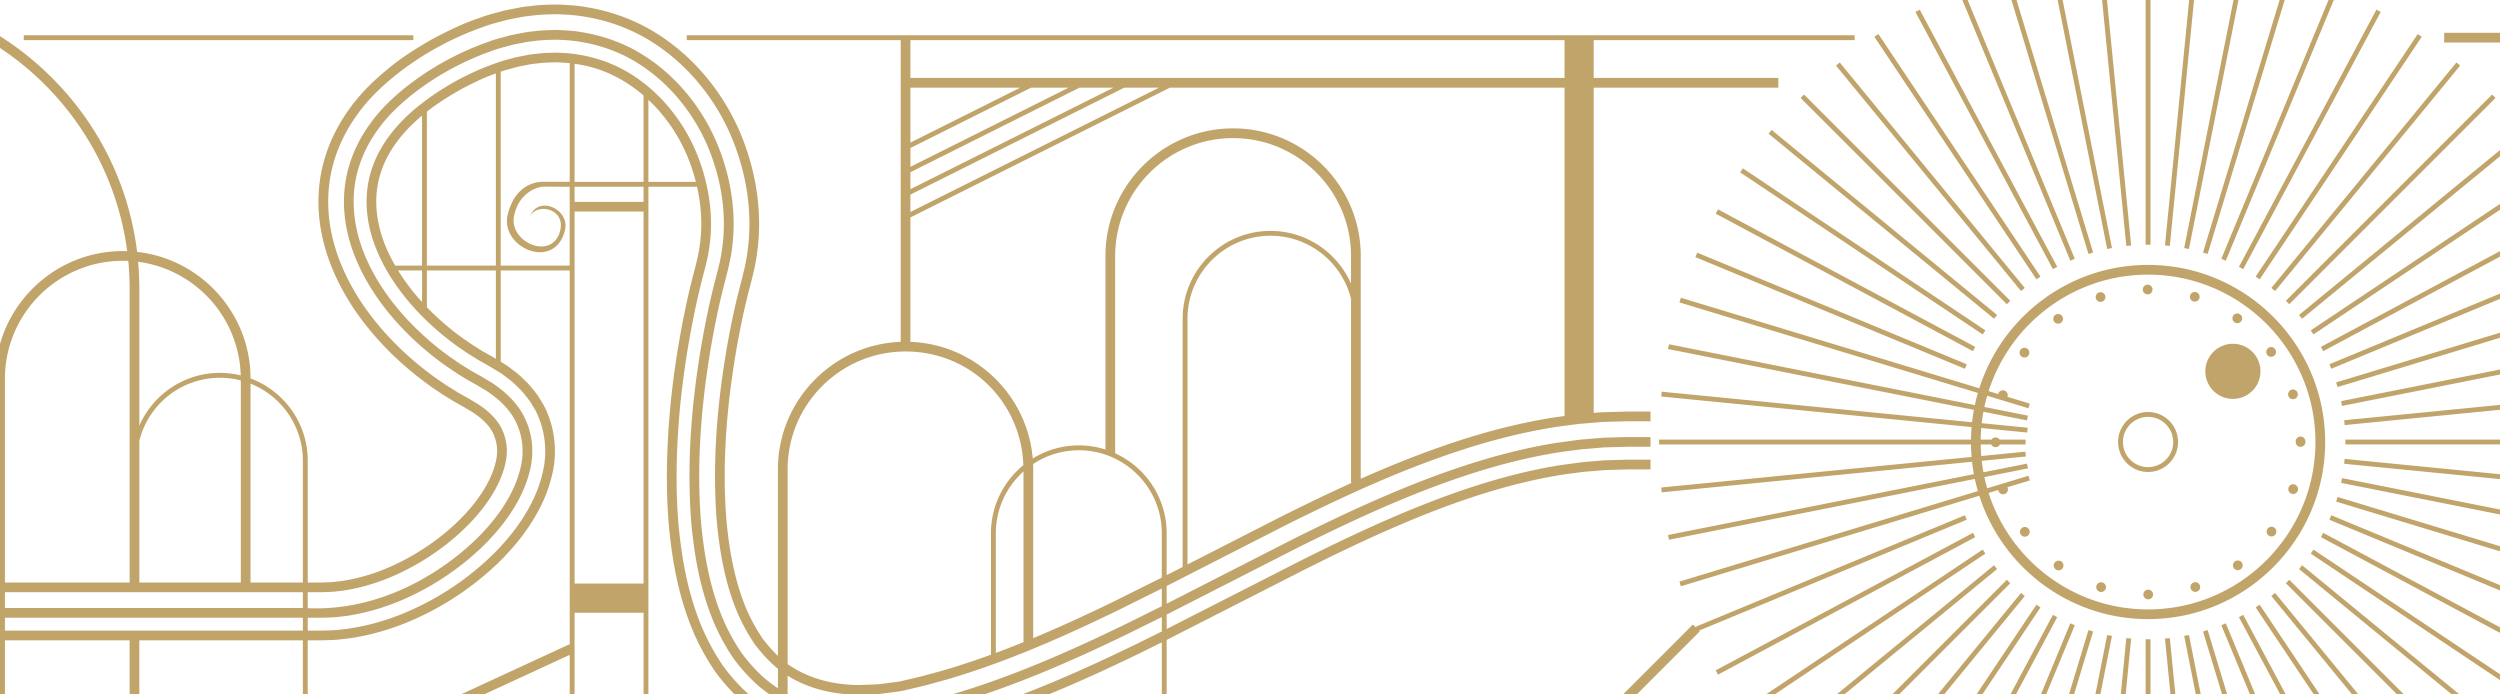 <svg xmlns="http://www.w3.org/2000/svg" viewBox="0 0 1800 500" xmlns:v="https://vecta.io/nano"><path d="M1513.87 419.4c-1.84-.59-3.81.41-4.4 2.25-.6 1.84.41 3.82 2.25 4.41.36.12.72.17 1.08.17a3.51 3.51 0 0 0 3.33-2.42 3.51 3.51 0 0 0-2.26-4.41zm32.74-79.57c11.91 0 21.59-9.69 21.59-21.59s-9.69-21.59-21.59-21.59-21.59 9.69-21.59 21.59 9.69 21.59 21.59 21.59zm0-39.68c9.98 0 18.09 8.12 18.09 18.09s-8.12 18.09-18.09 18.09-18.09-8.12-18.09-18.09 8.12-18.09 18.09-18.09zm-34.21-82.77a3.46 3.46 0 0 0 1.09-.18c1.83-.6 2.84-2.58 2.23-4.41a3.5 3.5 0 0 0-4.41-2.24c-1.84.6-2.84 2.58-2.24 4.42.48 1.47 1.86 2.41 3.33 2.41zm33.89-5.44h.02c1.93 0 3.49-1.58 3.49-3.51a3.5 3.5 0 0 0-3.51-3.49 3.49 3.49 0 0 0-3.49 3.51c0 1.93 1.57 3.49 3.49 3.49zm32.87 5.07c.36.11.72.17 1.07.17a3.5 3.5 0 0 0 3.33-2.43c.59-1.84-.42-3.81-2.26-4.4s-3.81.42-4.4 2.26.42 3.81 2.26 4.4zm-368.94 205.1l214.88-65.18c16.42 51.46 64.68 88.83 121.51 88.83 70.31 0 127.51-57.2 127.51-127.52s-57.2-127.51-127.51-127.51c-56.83 0-105.09 37.37-121.51 88.83l-214.88-65.18-1.02 3.35 214.87 65.18a127.1 127.1 0 0 0-2.19 8.75l-220.23-43.8-.68 3.43 220.23 43.8c-.54 2.94-.98 5.91-1.31 8.92L1196.42 282l-.34 3.48 223.47 22.01a133.86 133.86 0 0 0-.44 9.01h-224.56v3.5h224.56c.04 3.03.19 6.03.44 9l-223.47 22.01.34 3.48 223.47-22.01c.34 3.01.77 5.98 1.31 8.92l-220.23 43.8.68 3.43 220.23-43.8a128.56 128.56 0 0 0 2.19 8.75l-214.87 65.18 1.02 3.35zm229.49-105.62c-.63-.93-1.7-1.54-2.9-1.54s-2.26.61-2.89 1.54h-7.8c.04-2.8.17-5.57.4-8.32l33.09 3.26.34-3.48-33.09-3.26c.31-2.78.71-5.52 1.21-8.24l31.36 6.24.68-3.43-31.36-6.24c.58-2.73 1.26-5.42 2.02-8.08l29.7 9.01 1.02-3.35-16.13-4.89s.03-.07.05-.11c.6-1.83-.42-3.81-2.26-4.4s-3.81.42-4.4 2.26c-.02.08-.03.15-.05.23l-6.9-2.09c15.55-48.58 61.13-83.86 114.81-83.86 66.45 0 120.51 54.06 120.51 120.51s-54.06 120.52-120.51 120.52c-53.68 0-99.26-35.28-114.81-83.86l6.94-2.11c.03.22.07.44.14.65a3.5 3.5 0 0 0 3.33 2.42c.36 0 .72-.06 1.08-.18 1.84-.6 2.84-2.57 2.25-4.41-.06-.17-.14-.32-.21-.48l16.16-4.9-1.02-3.35-29.7 9.01a114.9 114.9 0 0 1-2.02-8.08l31.36-6.24-.68-3.43-31.36 6.24c-.5-2.72-.9-5.47-1.21-8.24l31.76-3.13-.34-3.48-31.76 3.13c-.23-2.75-.36-5.52-.4-8.32h7.56c.57 1.16 1.75 1.96 3.12 1.96h0c1.38 0 2.56-.8 3.13-1.96h18.51v-3.5h-18.74zm41.49-124.34l-99-185.21-3.09 1.65 99 185.21 3.09-1.65zm-12.05 7.02L1352.47 24.55l-2.91 1.95 116.68 174.62 2.91-1.95zm15.1 205.16a3.5 3.5 0 0 0-4.89.77c-1.14 1.57-.79 3.76.78 4.89.62.45 1.33.67 2.05.67 1.08 0 2.15-.5 2.83-1.44a3.5 3.5 0 0 0-.77-4.89zm-26.4-197L1324.62 44.99l-2.71 2.22 133.23 162.34 2.71-2.22zm121.7 212.01a3.5 3.5 0 0 0-2.25 4.41 3.51 3.51 0 0 0 3.33 2.42c.36 0 .72-.06 1.08-.17a3.51 3.51 0 0 0 2.25-4.42c-.6-1.83-2.58-2.84-4.41-2.24zm-97.69-186.28c.71 0 1.44-.22 2.06-.67a3.5 3.5 0 0 0 .76-4.89c-1.14-1.57-3.33-1.9-4.89-.76a3.5 3.5 0 0 0-.76 4.89 3.49 3.49 0 0 0 2.83 1.43zm125.83 54.14a19.84 19.84 0 0 0 0-39.68 19.84 19.84 0 0 0 0 39.68zm69.48 87.02L1800 425.1v-3.79l-121.49-50.32-1.34 3.23zm-221.36 5.87a3.5 3.5 0 0 0-.76 4.89c.68.94 1.75 1.44 2.83 1.44a3.46 3.46 0 0 0 2.06-.68 3.5 3.5 0 0 0 .76-4.89 3.5 3.5 0 0 0-4.89-.76zm3.87-129.02c-1.56-1.14-3.75-.79-4.89.78h0c-1.14 1.56-.79 3.75.78 4.89.62.44 1.34.66 2.05.66a3.52 3.52 0 0 0 2.84-1.44h0c1.13-1.57.78-3.76-.79-4.89zM1296.44 70.54l148.5 148.5 2.47-2.47-148.5-148.5-2.47 2.47zm312.38 161.49c.62.45 1.33.66 2.04.66 1.09 0 2.16-.5 2.84-1.45 1.14-1.56.78-3.75-.78-4.89-1.57-1.13-3.76-.78-4.89.79s-.78 3.76.79 4.89zm-62.1 192.51a3.5 3.5 0 0 0-3.5 3.5c0 1.93 1.57 3.5 3.5 3.5h0c1.93 0 3.49-1.57 3.49-3.51a3.49 3.49 0 0 0-3.5-3.49zm-358.34-86.58v-7h-16.89l-16.11.45-16.09 1.35-16.05 2.18c-21.37 3.43-42.55 8.9-63.4 15.71-41.74 13.66-82.15 32.42-122.16 52.41L840 452.88v-10.39l93.53-47.74c40.18-20.06 80.96-39.03 123.43-52.93 21.22-6.92 42.86-12.53 64.81-16.05 5.49-.86 11.01-1.49 16.51-2.24l16.58-1.39 16.63-.47h16.89v-7h-16.89l-17.02.48-16.96 1.42-16.86 2.28c-22.39 3.6-44.38 9.3-65.87 16.31-43.02 14.09-84.08 33.2-124.39 53.32l-90.4 46.17v-12.73l85.33-43.6c40.51-20.22 82.02-39.57 125.94-53.96 21.94-7.16 44.5-13.02 67.6-16.73 5.78-.9 11.61-1.57 17.41-2.36l17.56-1.47 17.65-.49h16.89v-7h-16.89l-18.04.5-5.99.48V63.11h132.97v-7h-132.97V28.88h187.89v-3.5H494.47v3.5H648.5v217.25c-48.7 1.83-87.83 41.74-88.4 90.75h0v135.37c-3.98-3.78-7.63-8.03-11.05-12.55-5.17-7.67-9.74-16.06-13.27-25.27-7.15-18.39-10.85-39.07-12.77-60.04-3.35-42.23.49-86.11 8.29-128.89 2.01-10.69 4.19-21.36 6.8-31.85.61-2.64 1.31-5.23 1.99-7.83l1.02-3.9 1.13-4.68c1.63-6.37 2.62-12.84 3.39-19.3 2.87-25.94-1.12-51.99-10.14-75.96-9.01-24.01-23.79-46.01-43.37-63.42-9.8-8.66-20.8-16.19-32.79-21.89-11.99-5.68-24.85-9.61-37.93-11.66-6.54-1.16-13.12-1.45-19.7-1.77-6.54.13-13.11.19-19.53 1.09-3.23.32-6.45.7-9.59 1.39l-9.46 1.87c-6.12 1.72-12.39 3.16-18.24 5.45-12.02 3.99-23.14 9.55-34.02 15.34-10.63 6.16-21.16 12.62-30.98 20.74-9.81 8.02-19.29 16.94-27.21 27.75-7.96 10.69-14.56 22.96-18.61 36.26-4.09 13.28-5.53 27.44-4.43 41.09 1.07 13.67 4.54 26.8 9.51 38.91 10.02 24.27 25.52 44.67 43.22 61.97 8.89 8.65 18.43 16.53 28.52 23.64l7.67 5.19 7.88 4.88 8.09 4.56 5.76 3.44c7.14 4.69 12.61 10.1 15.07 15.87 2.51 5.73 3.45 12.1 1.62 19.76-1.67 7.55-5.49 15.69-10.69 23.4-5.2 7.73-11.72 15.1-18.96 21.83-14.54 13.44-31.94 24.56-50.31 32.08-9.2 3.71-18.65 6.5-28.04 8.09-2.35.51-4.69.7-7.02.96-2.35.35-4.65.41-6.95.48l-3.54.14h-9.88v-88.44h0c-.32-26.79-17.38-49.61-41.18-58.5v-.87h0c-.54-46.73-36.15-85.19-81.68-90.25-5.81-47.33-27.06-91.1-61.31-125.35C25.92 44.52 13.38 34.5 0 26.04v8.51c49.06 32.52 83.58 85.28 91.57 146.28l-3.09-.06c-42.05 0-77.59 28.38-88.48 66.99v252.25h3.56v-38.96h89.77v38.96h7v-38.96h117.73v38.96h3.5v-38.96h9.88l4.91-.16c3.32-.1 6.65-.24 9.88-.68 3.26-.36 6.54-.68 9.7-1.33 12.81-2.18 25.06-5.86 36.74-10.57 23.3-9.57 44.45-23.07 62.99-40.15 9.23-8.59 17.8-18.15 25.17-29.1 7.32-10.95 13.6-23.37 16.83-37.83 3.45-14.23 2.31-31.5-4.6-46.22-.74-1.91-1.79-3.59-2.81-5.31l-3.13-5.1c-2.36-3.03-4.75-6.19-7.35-8.92-2.69-2.53-5.33-5.35-8.17-7.51-2.86-2.11-5.69-4.47-8.63-6.27l-2.43-1.45v-65.72h49.66v269.05l-78.44 36.23h16.7l61.74-28.52v28.52h3.5v-58.84h49.66v58.84h3.5V134.43h35.01c2.9 12.88 3.83 26.15 2.37 39.04-.58 4.7-1.27 9.39-2.45 13.93l-.83 3.53-1.12 4.27-2.17 8.53c-2.83 11.37-5.16 22.76-7.31 34.2-4.16 22.88-7.31 45.94-8.9 69.27-1.6 23.33-1.92 46.9.07 70.71 2.2 23.78 6.31 47.94 15.45 71.61 4.55 11.82 10.65 23.38 18.16 34.33 4.18 5.63 8.78 11.08 13.82 16.15h10.21c-6.88-6.08-12.94-12.97-18.33-20.21-7.11-10.39-12.96-21.43-17.34-32.81-8.81-22.78-12.84-46.35-15-69.66-1.96-23.35-1.64-46.59-.06-69.62 1.57-23.04 4.69-45.86 8.81-68.5 2.12-11.31 4.43-22.58 7.22-33.8.65-2.81 1.4-5.61 2.14-8.41l1.1-4.2.88-3.73c1.26-4.85 2-9.84 2.61-14.83 2.26-20.07-.9-40.84-8.07-59.92-7.15-19.15-18.96-36.48-33.95-49.8-7.52-6.64-15.82-12.33-24.79-16.58-8.98-4.24-18.53-7.15-28.34-8.69-4.89-.9-9.89-1.06-14.88-1.35-5.02.15-10.04.13-15.07.87-2.51.24-5.03.52-7.52 1.09l-7.5 1.47c-4.94 1.44-9.95 2.51-14.79 4.44-19.43 6.84-38.56 17.46-54.65 30.33-16.15 12.8-28.93 28.92-34.44 47.16-5.68 18.17-3.69 38.21 4 56.76 7.64 18.61 20.32 35.67 35.32 50.28 7.52 7.32 15.67 14.05 24.28 20.12l6.54 4.43 6.71 4.16 6.87 3.87 8.24 4.91c2.76 1.69 5.36 3.88 8.02 5.83 2.64 2.01 5.03 4.59 7.51 6.91 2.37 2.5 4.52 5.36 6.69 8.11l2.81 4.6c.92 1.54 1.88 3.06 2.53 4.77 6.18 13.2 7.28 28.64 4.11 41.77-2.97 13.3-8.83 25-15.8 35.4-7.01 10.41-15.23 19.6-24.13 27.87a203.8 203.8 0 0 1-60.85 38.8c-11.27 4.54-23.04 8.07-35.28 10.15-3.02.62-6.14.92-9.25 1.27-3.09.42-6.24.55-9.39.64l-4.68.15h-9.88v-9.29c4.7 0 9.3.11 14.25-.14 2.93-.09 5.85-.2 8.74-.6 2.9-.32 5.81-.59 8.65-1.18 11.47-1.95 22.62-5.28 33.33-9.6 21.37-8.77 41.05-21.33 58.03-37 8.46-7.86 16.21-16.56 22.74-26.25 6.49-9.68 11.8-20.43 14.43-32.18 2.82-11.66 1.76-24.67-3.44-35.87-5.11-11.35-14.39-19.93-24.21-26.37l-7.57-4.52-7.2-4.05-7.02-4.36c-2.31-1.49-4.56-3.09-6.85-4.63-9.01-6.35-17.53-13.39-25.42-21.07-15.72-15.34-29.16-33.29-37.44-53.42-8.33-20-10.71-42.51-4.29-62.99 3.11-10.22 8.22-19.82 14.66-28.48 6.37-8.75 14.38-16.29 22.83-23.2a199.4 199.4 0 0 1 57.42-31.88c5.11-2.03 10.47-3.2 15.72-4.71 2.66-.59 5.35-1.05 8.03-1.58 2.67-.6 5.37-.91 8.08-1.17 5.4-.78 10.83-.78 16.26-.93 5.41.3 10.84.49 16.17 1.47 10.68 1.68 21.12 4.86 30.91 9.49 9.79 4.64 18.81 10.83 26.94 18.01 16.22 14.42 28.83 33.01 36.47 53.45 7.67 20.4 11.05 42.58 8.63 64.23-.66 5.39-1.46 10.78-2.82 16.03-1.13 5.22-2.88 10.91-4.13 16.37-2.74 11.02-5.02 22.13-7.11 33.28-8.09 44.58-12.21 90.12-8.62 135.65 2.1 22.68 6.04 45.48 14.41 67.08 4.15 10.8 9.65 21.13 16.24 30.79 7.01 9.37 15.1 18.09 24.79 24.9.34.24.7.46 1.04.69h13.75l-.88-.44v-13.06c13.07 8.14 28.51 12.51 44.77 13.5h12.8c3.49-.12 6.98-.21 10.45-.6 5.14-.78 10.2-1.14 15.4-2.18l15.7-3.72 15.82-4.36c42.09-12.35 82.82-30.27 122.96-49.75l31.52-15.67v12.71l-26.56 13.17c-40.4 19.59-81.63 37.77-124.64 50.41h23.17c35.94-12.14 70.58-27.65 104.52-44.11l23.5-11.64v10.39l-19.44 9.6c-26.46 12.83-53.42 25.13-81.2 35.76h19c22.24-9.1 43.93-19.12 65.27-29.46l16.38-8.07v37.53h3.5v-39.29l100.8-51.39c39.89-19.92 80.02-38.54 121.21-52.02 20.57-6.71 41.4-12.09 62.33-15.45 5.23-.82 10.47-1.41 15.71-2.13l15.72-1.32 15.72-.44h16.89zM173.32 270.29c-4.81-1.18-9.83-1.81-15-1.81-25.91 0-48.23 15.67-57.99 38.02V205.33h-.02c-.07-5.65-.36-11.27-.86-16.84 40.87 5.31 72.69 39.77 73.86 81.79zm.06 3.62v145.5h-73.05V317.39c6.44-26.04 29.99-45.4 57.99-45.4 5.2 0 10.25.67 15.06 1.93zM3.56 272.68c0-46.82 38.09-84.91 84.91-84.91 1.3 0 2.6.04 3.89.1.64 6.61.97 13.3.97 20.08v211.46H3.56V272.68zm214.51 181.36H3.56v-9.29h214.51v9.29zm0-16.29H3.56V426.4h214.51v11.35zm0-18.34h-37.68V276.22c22.05 8.8 37.68 30.35 37.68 55.5v87.69zM466.85 71.87c13.01 12.19 23.34 27.76 29.73 44.92 1.74 4.62 3.22 9.35 4.44 14.14h-34.17V71.87zm-53.16-25.95l1.27.21c17.94 2.48 34.52 10.68 48.39 22.61v62.19h-49.66V45.92zm0 88.51h49.66v10.9h-49.66v-10.9zm0 17.9h49.66v267.83h-49.66V152.33zM360.53 51.61c4.02-1.41 8.11-2.32 12.15-3.51 2.37-.52 4.74-.91 7.1-1.39 2.37-.55 4.74-.81 7.1-1.03 4.75-.71 9.45-.66 14.16-.82 3.05.19 6.11.31 9.14.61v85.45h-18.9c-.19-.02-19.52-1.48-25.67 23.38-5.96 24.1 33.8 41.22 41.13 11.57 3.97-16.05-21.08-26.09-25.39-8.67 2.87-11.61 26.14-7.97 21.99 8.79-5.47 22.14-36.92 8.63-33.24-10.3 2.76-14.2 12.79-20.1 20.25-21.27h0l19.82.01v56.79h-49.66V51.61zm-56.66 165.86c-6.51-7.14-12.35-14.77-17.27-22.75h17.27v22.75zm0-26.25h-19.36c-2.61-4.54-4.91-9.17-6.85-13.89-7.21-17.45-8.91-35.63-3.79-52.06 4.74-15.72 15.62-30.09 29.99-42v107.95zm53.16 67.13l-2.8-1.67-6.62-3.73-6.47-4.02c-2.14-1.38-4.21-2.86-6.32-4.27-8.32-5.86-16.18-12.37-23.43-19.42a191.89 191.89 0 0 1-4.02-4.05v-26.47h49.66v63.63zm0-67.13h-49.66V80.42c7.21-5.82 15.45-10.85 23.74-15.69 8.5-4.48 17.08-8.81 25.92-11.86v138.34zM560.09 495.5c-.97-.62-1.93-1.25-2.87-1.91-8.99-6.32-16.53-14.45-23.12-23.24-6.2-9.11-11.45-18.9-15.42-29.27-8.03-20.71-11.9-42.92-13.95-65.14-3.52-44.62.52-89.7 8.53-133.78 2.07-11.02 4.32-22.01 7.03-32.88 2.66-10.75 5.98-21.86 7.11-33.31 2.55-22.83-1-46.08-9.04-67.47-8.02-21.43-21.23-40.96-38.38-56.21-8.59-7.59-18.16-14.14-28.56-19.08-10.4-4.92-21.5-8.3-32.84-10.09-5.67-1.03-11.41-1.24-17.15-1.55-5.73.14-11.48.16-17.16.97-2.85.28-5.7.61-8.5 1.23l-8.42 1.66c-5.49 1.57-11.09 2.81-16.41 4.91-21.53 7.64-41.65 18.8-59.52 33.04-8.82 7.22-17.24 15.14-24.04 24.46-6.86 9.22-12.38 19.55-15.75 30.63-3.4 11.06-4.6 22.78-3.69 34.28.9 11.52 3.84 22.79 8.19 33.4 8.76 21.27 22.76 39.9 39.03 55.78 8.17 7.95 16.97 15.22 26.27 21.78l7.07 4.78 7.26 4.51 7.44 4.19 7.07 4.22c9.08 5.96 17.31 13.66 21.69 23.47 4.45 9.69 5.48 20.86 2.94 31.42-2.36 10.6-7.26 20.62-13.39 29.76-6.16 9.15-13.58 17.48-21.7 25.03-31.94 29.22-74.34 48.8-118.24 46.8V426.4h9.88l3.77-.14c2.48-.07 4.95-.15 7.45-.51 2.49-.29 4.98-.49 7.47-1.03 9.97-1.69 19.89-4.63 29.51-8.51 19.2-7.86 37.23-19.38 52.44-33.43 7.58-7.04 14.44-14.77 20.01-23.05 5.55-8.25 9.79-17.11 11.72-25.83 2.1-8.76 1.13-16.97-2.12-24.21-3.19-7.32-9.71-13.59-17.59-18.77l-6.27-3.74-7.84-4.42-7.64-4.74c-2.52-1.62-4.96-3.35-7.44-5.03-9.79-6.9-19.05-14.55-27.66-22.93-17.16-16.77-32.07-36.49-41.62-59.61-4.72-11.54-7.99-23.95-9-36.81-1.03-12.83.32-26.06 4.14-38.49 3.79-12.45 9.97-23.98 17.52-34.11 7.49-10.24 16.57-18.78 26.01-26.49 19.11-15.19 39.91-26.72 62.9-34.92 5.65-2.21 11.66-3.58 17.54-5.24 3-.67 6.04-1.2 9.07-1.79 3.01-.66 6.09-1.03 9.18-1.33 6.14-.87 12.39-.91 18.63-1.04 6.25.32 12.52.57 18.72 1.68 12.41 1.95 24.61 5.67 35.99 11.06 11.38 5.41 21.84 12.57 31.18 20.82 18.65 16.58 32.83 37.64 41.47 60.67 8.65 22.99 12.47 47.97 9.72 72.72-.74 6.17-1.68 12.34-3.24 18.4l-1.08 4.49-1.04 3.96-2.02 7.95c-2.65 10.63-4.86 21.42-6.89 32.24-7.88 43.28-11.8 87.62-8.38 130.76 1.97 21.44 5.73 42.71 13.22 61.98 3.7 9.65 8.53 18.58 14.09 26.8 4.99 6.6 10.47 12.7 16.76 17.76v13.97zM922.2 372.07l-67.19 34.33V229.48c0-32.94 26.8-59.74 59.74-59.74 28 0 51.55 19.37 57.99 45.41v132.41h.7c-17.35 7.84-34.4 16.11-51.24 24.52zM655.5 28.88h470.96v27.23H655.5V28.88zm0 34.23h79.12l-79.12 39.56V63.11zm0 43.48l86.95-43.48h26.98l-113.92 56.97v-13.49zm0 17.4l121.75-60.88h24.45l-146.2 73.1v-12.22zm0 16.14l154.02-77.02h24.99l-179.02 89.52v-12.5zm58.01 331.24c-11.08 4.04-22.23 7.75-33.46 11.05-5.18 1.51-10.4 2.85-15.59 4.29-5.16 1.32-10.21 2.4-15.32 3.63-1.29.35-2.53.54-3.74.66l-3.67.46-7.33.97c-4.89.55-9.84.47-14.76.79-19.54.08-37.52-4.7-51.85-14.62-.24-.17-.47-.36-.71-.53v-140.1c0-46.82 38.09-84.91 84.91-84.91s83.22 36.45 84.83 81.86c-14.04 11.46-23.09 28.81-23.32 48.25v88.2zm23.4-9.02c-6.61 2.68-13.24 5.27-19.9 7.74v-86.16c0-17.64 7.69-33.52 19.9-44.47v122.89zM655.5 246.13v-89.59l186.84-93.43h284.12v236.4l-8.7 1.23c-23.54 3.78-46.45 9.73-68.67 16.98-23.81 7.8-46.85 17.02-69.35 27.01V183.25h0c-.59-50.18-41.59-90.82-91.9-90.82s-91.32 40.64-91.91 90.82v140.41a63.02 63.02 0 0 0-19.17-2.98 62.8 62.8 0 0 0-33.18 9.44c-3.89-45.88-41.63-82.24-88.08-83.99zm180.99 169.73l-34.57 17.23c-19.21 9.32-38.53 18.26-58.01 26.39V336.89h0a83.94 83.94 0 0 0-.08-2.76 59.37 59.37 0 0 1 32.93-9.93c32.94 0 59.74 26.8 59.74 59.74v31.93zm3.5-32.69c-.3-25.22-15.44-46.92-37.07-56.79V184.35c0-46.82 38.09-84.91 84.91-84.91s84.91 38.09 84.91 84.91v19.92c-9.76-22.36-32.08-38.02-57.99-38.02-34.62 0-62.83 27.96-63.24 62.49v179.47l-11.52 5.88v-30.15h0v-.76h0zm810.95-95.75c.36 0 .73-.06 1.1-.18a3.5 3.5 0 0 0 2.23-4.41c-.61-1.84-2.58-2.84-4.42-2.24-1.84.61-2.84 2.58-2.23 4.42.48 1.48 1.85 2.41 3.32 2.41zm-13.41 92.5a3.49 3.49 0 0 0-4.88.77c-1.14 1.57-.8 3.76.77 4.89.62.45 1.34.67 2.05.67 1.09 0 2.15-.5 2.84-1.44 1.13-1.56.79-3.75-.78-4.89zm-2.3-123.03a3.49 3.49 0 0 0 2.07-.68 3.5 3.5 0 0 0 .75-4.89 3.5 3.5 0 0 0-4.89-.75 3.49 3.49 0 0 0-.75 4.89c.68.93 1.74 1.43 2.82 1.43zm17.68 60.93h0v.22.2c0 1.93 1.56 3.5 3.49 3.5s3.5-1.57 3.5-3.5v-.44c0-1.93-1.58-3.49-3.51-3.49s-3.49 1.58-3.49 3.51zm-43.76 86.39h0a3.5 3.5 0 0 0-.76 4.89c.68.94 1.75 1.44 2.83 1.44a3.54 3.54 0 0 0 2.06-.67 3.5 3.5 0 0 0 .76-4.89c-1.13-1.56-3.32-1.9-4.88-.77zm43.01-55.38c-1.84-.6-3.82.41-4.41 2.25a3.5 3.5 0 0 0 2.24 4.41c.36.12.73.17 1.09.17 1.47 0 2.84-.94 3.32-2.42a3.5 3.5 0 0 0-2.24-4.41zm18.9 37.91L1800 455.66v-3.97l-127.29-68.04-1.65 3.09zm-397.7-290.48l162.34 133.23 2.22-2.71-162.34-133.23-2.22 2.71zm381.94 313.45L1765.33 500h5.52l-113.32-93-2.22 2.71zm-9.49 10.21l80.08 80.08h4.95l-82.55-82.56-2.47 2.47zm-229.76-45.7l-1.34-3.23-194.03 80.37.08.2-1.89-1.89-50.33 50.33h9.9l45.38-45.39-.55-.55 192.77-79.85zm265.98-13.07L1800 396.94v-3.66l-116.96-35.48-1.02 3.35zM1544.86 500h3.5v-39.72h-3.5V500zm142.94-166.09l112.2 11.05v-3.52l-111.86-11.02-.34 3.48zM1572.61 457.9l8.38 42.1h3.57l-8.51-42.79-3.43.68zm51.46-20.58l41.88 62.68h4.21l-43.18-64.63-2.91 1.95zm-37.9 17.36l13.75 45.32h3.66l-14.06-46.34-3.35 1.02zm-27.38 5.09l3.96 40.23h3.52l-4-40.57-3.48.34zm40.56-9.63L1620 500h3.79l-21.21-51.2-3.23 1.34zm12.68-5.8l29.75 55.66h3.97l-30.63-57.31-3.09 1.65zm73.55-96.67L1800 370.43v-3.57l-113.73-22.62-.68 3.43zm-151.15-170.96L1517.03 0h-3.52l17.44 177.06 3.48-.34zm-13.81 1.88L1485.09 0h-3.57l35.66 179.27 3.43-.68zm168.03 141.4H1800v-3.5h-111.35v3.5zm-181.6-138.18L1451.9 0h-3.66l55.46 182.83 3.35-1.02zM297.58 25.38H17.11v3.5h280.47v-3.5zm1196.29 160.96L1416.69 0h-3.79l77.74 187.68 3.23-1.34zm95.65-3.51L1644.98 0h-3.66l-55.15 181.81 3.35 1.02zm13.07 4.85L1680.33 0h-3.79l-77.19 186.34 3.23 1.34zM1759.8 23.63v7h40.2v-7h-40.2zM1548.36 0h-3.5v176.2h3.5V0zm31.35 0h-3.52l-17.4 176.71 3.48.34L1579.71 0zm-3.67 179.27L1611.7 0h-3.57l-35.52 178.59 3.43.68zm87.7 219.34L1800 489.65v-4.21l-134.31-89.74-1.95 2.91zm1.95-157.83L1800 151.04v-4.21l-136.26 91.04 1.95 2.91zM1526.95 500h3.52l3.96-40.23-3.48-.34-4 40.57zm151.56-234.5L1800 215.18v-3.79l-122.83 50.88 1.34 3.23zm-5.8-12.67L1800 184.79v-3.97l-128.94 68.92 1.65 3.09zm121.6-184.76l-148.5 148.5 2.47 2.47 148.5-148.5-2.47-2.47zm-158.94 139.26l2.71 2.22 133.23-162.34-2.71-2.22-133.23 162.34zm50.9 84.92L1800 269.63v-3.57l-114.42 22.76.68 3.43zM1235.3 153.83l185.21 99 1.65-3.09-185.21-99-1.65 3.09zm-14.61 31.31l194.03 80.37 1.34-3.23-194.03-80.37-1.34 3.23zm32.23-61.03l174.62 116.68 1.95-2.91-174.62-116.68-1.94 2.91zm435.22 181.95L1800 295.04v-3.52l-112.2 11.05.34 3.48zm-61.16-104.95l116.68-174.62-2.91-1.95-116.68 174.62 2.91 1.95zm56.06 77.58L1800 243.21v-3.66l-117.97 35.79 1.02 3.35zm-25.52-49.21L1800 112.55v-4.53l-144.7 118.75 2.22 2.71zm-202.37 197.45L1395.19 500h4.53l58.14-70.85-2.71-2.22zm11.09 8.44L1423.06 500h4.21l41.88-62.68-2.91-1.95zm24.4 13.43l-21.21 51.2h3.79l20.65-49.86-3.23-1.34zm-12.53-6.11L1447.48 500h3.97l29.75-55.66-3.09-1.65zm11.54 57.31h3.66l13.75-45.32-3.35-1.02-14.06 46.34zm19.02 0h3.57l8.37-42.1-3.43-.68-8.51 42.79zm126.7-70.85l58.14 70.85h4.53l-59.97-73.07-2.71 2.22zm-214.85-45.49l-185.21 99 1.65 3.09 185.21-99-1.65-3.09zm194.59-189.86l99-185.21-3.09-1.65-99 185.21 3.09 1.65zM1435.7 407l-113.32 93h5.52l110.03-90.29-2.22-2.71zm9.24 10.44L1362.38 500h4.95l80.08-80.08-2.47-2.47zm-17.41-21.74L1271.43 500h6.3l151.74-101.39-1.95-2.91z" fill="#c1a46a"/></svg>